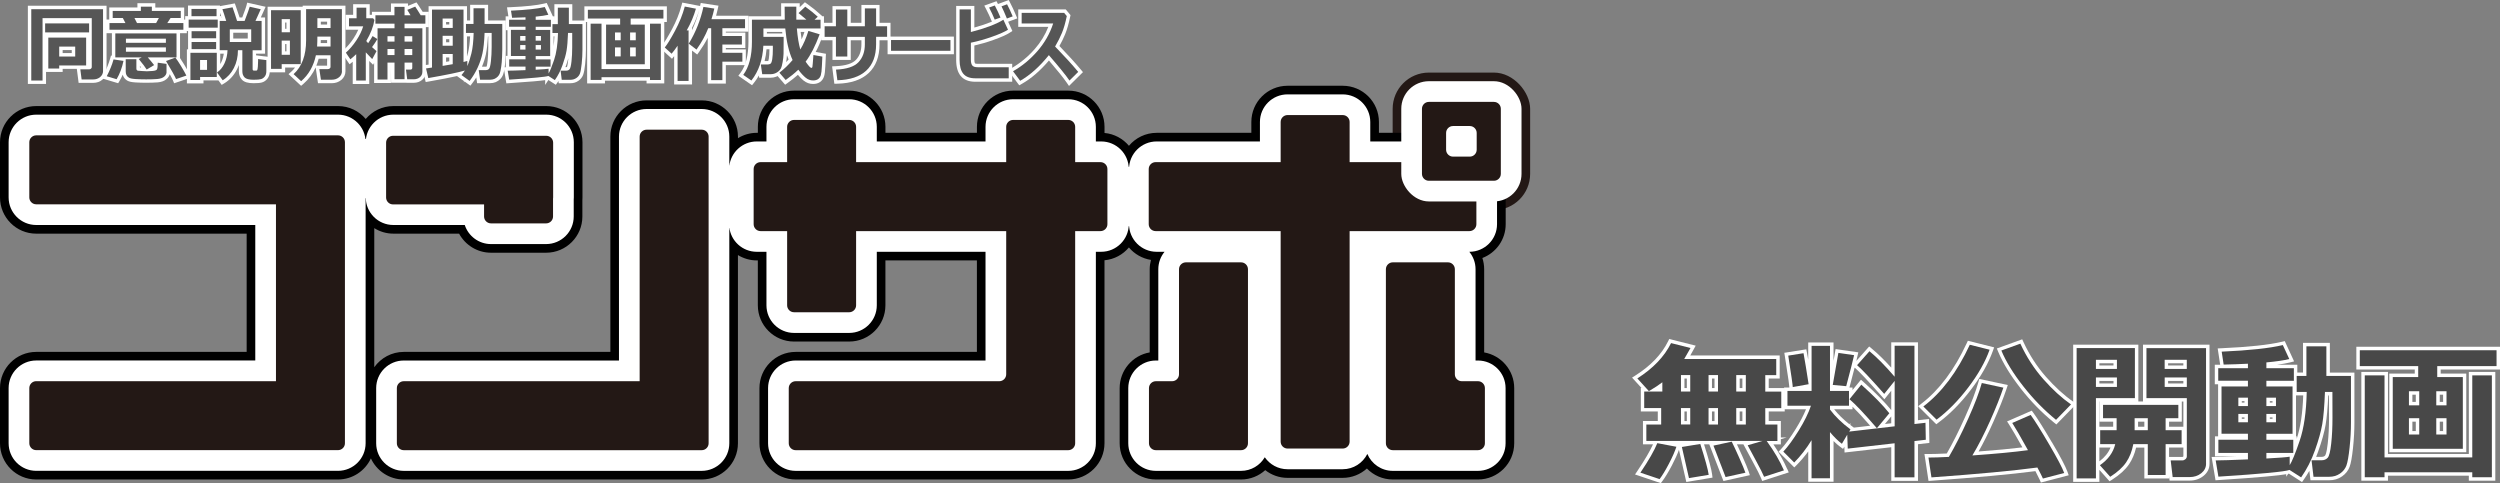 <?xml version="1.0" encoding="UTF-8"?>
<svg id="_レイヤー_2" data-name="レイヤー 2" xmlns="http://www.w3.org/2000/svg" viewBox="0 0 725 140.12">
  <rect x="0" y="0" width="725" height="140.12" fill="#808080" stroke="none"/>
  <defs>
    <style>
      .cls-1 {
        fill: #fff;
      }

      .cls-2 {
        fill: #231815;
      }

      .cls-3 {
        fill: #484848;
      }

      .cls-4 {
        fill: #565656;
      }
    </style>
  </defs>
  <g id="_レイヤー_1_画像のコピー" data-name="レイヤー 1 画像のコピー">
    <g>
      <rect class="cls-2" x="403.87" y="21.05" width="39.87" height="39.87" rx="10.5" ry="10.5"/>
      <path d="M430.41,102.2v-24.12c0-1.14-.19-2.23-.52-3.26,3.95-1.51,6.76-5.33,6.76-9.8v-16c0-5.79-4.71-10.5-10.5-10.5h-26.26v-3.15c0-5.79-4.71-10.5-10.5-10.5h-16c-5.79,0-10.5,4.71-10.5,10.5v3.15h-27.46c-3.22,0-6.11,1.46-8.04,3.76-1.74-2.07-4.25-3.46-7.08-3.72v-1.78c0-5.79-4.71-10.5-10.5-10.5h-16c-5.79,0-10.5,4.71-10.5,10.5v1.74h-26.53v-1.74c0-5.79-4.71-10.5-10.5-10.5h-16c-5.79,0-10.5,4.71-10.5,10.5v1.74h-.31c-2,0-3.87.57-5.46,1.55v-.46c0-5.79-4.71-10.5-10.5-10.5h-16c-5.79,0-10.5,4.71-10.5,10.5v62.44h-59.91c-3.53,0-6.65,1.76-8.56,4.44v-40.33c1.61,1.01,3.51,1.6,5.54,1.6h19.06c1.78,3.29,5.25,5.53,9.25,5.53h16c5.79,0,10.5-4.71,10.5-10.5v-4.78c.02-.23.03-.48.03-.75v-16c0-5.79-4.71-10.5-10.53-10.5h-44.31c-3.21,0-6.09,1.46-8.02,3.74-1.93-2.28-4.81-3.74-8.02-3.74H10.5c-5.79,0-10.5,4.71-10.5,10.5v16c0,5.79,4.71,10.5,10.5,10.5h61.03v34.29H10.5c-5.79,0-10.5,4.71-10.5,10.5v16c0,5.79,4.71,10.5,10.5,10.5h87.53c4.22,0,7.86-2.51,9.53-6.12,1.66,3.61,5.31,6.12,9.53,6.12h86.41c5.79,0,10.5-4.71,10.5-10.5v-54.58c1.59.97,3.46,1.55,5.46,1.55h.31v13.03c0,5.79,4.71,10.5,10.5,10.5h16c5.79,0,10.5-4.71,10.5-10.5v-13.03h26.53v26.53h-52.56c-5.79,0-10.5,4.71-10.5,10.5v16c0,5.79,4.71,10.5,10.5,10.5h79.06c5.79,0,10.5-4.71,10.5-10.5v-53.07c2.84-.26,5.35-1.65,7.08-3.72,1.59,1.9,3.85,3.21,6.4,3.62-.23.86-.37,1.77-.37,2.7v24.12c-4.94.85-8.71,5.17-8.71,10.35v16c0,5.79,4.71,10.5,10.5,10.5h24.71c2.7,0,5.15-1.03,7.01-2.71,1.78,1.4,4.02,2.24,6.46,2.24h16c2.7,0,5.15-1.03,7.02-2.71,1.91,1.96,4.57,3.18,7.51,3.18h24.71c5.79,0,10.5-4.71,10.5-10.5v-16c0-5.18-3.77-9.49-8.71-10.35Z"/>
      <g>
        <path class="cls-1" d="M134.78,65.25c1.04,3.2,4.06,5.53,7.6,5.53h16c4.41,0,8-3.59,8-8v-4.95c.01-.19.03-.38.03-.58v-16c0-4.41-3.59-8-8-8h-44.34c-4.41,0-8,3.59-8,8v16c0,4.41,3.59,8,8,8h20.71Z"/>
        <path class="cls-1" d="M98.03,33.25H10.5c-4.41,0-8,3.59-8,8v16c0,4.41,3.59,8,8,8h63.53v39.29H10.5c-4.41,0-8,3.59-8,8v16c0,4.41,3.59,8,8,8h87.53c4.41,0,8-3.59,8-8V41.25c0-4.41-3.59-8-8-8Z"/>
        <path class="cls-1" d="M327.35,49.02c0-4.41-3.59-8-8-8h-1.55v-4.24c0-4.41-3.59-8-8-8h-16c-4.41,0-8,3.59-8,8v4.24h-31.53v-4.24c0-4.41-3.59-8-8-8h-16c-4.41,0-8,3.59-8,8v4.24h-2.81c-4.14,0-7.55,3.15-7.96,7.18v-8.59c0-4.41-3.59-8-8-8h-16c-4.41,0-8,3.59-8,8v64.94h-62.41c-4.41,0-8,3.59-8,8v16c0,4.41,3.59,8,8,8h86.41c4.41,0,8-3.59,8-8v-62.71c.41,4.03,3.82,7.18,7.96,7.18h2.81v15.53c0,4.41,3.59,8,8,8h16c4.41,0,8-3.59,8-8v-15.53h31.53v31.53h-55.06c-4.41,0-8,3.59-8,8v16c0,4.41,3.59,8,8,8h79.06c4.41,0,8-3.59,8-8v-55.53h1.55c4.41,0,8-3.59,8-8v-16Z"/>
        <path class="cls-1" d="M428.62,104.55h-.71v-26.47c0-1.92-.68-3.68-1.81-5.06h.04c4.41,0,8-3.59,8-8v-16c0-4.41-3.59-8-8-8h-28.76v-5.65c0-4.41-3.59-8-8-8h-16c-4.41,0-8,3.59-8,8v5.65h-29.96c-4.41,0-8,3.59-8,8v16c0,4.41,3.59,8,8,8h2.3c-1.13,1.38-1.81,3.14-1.81,5.06v26.47h-.71c-4.41,0-8,3.59-8,8v16c0,4.41,3.59,8,8,8h24.71c2.93,0,5.49-1.59,6.88-3.94,1.44,2.09,3.86,3.47,6.59,3.47h16c3.13,0,5.84-1.81,7.15-4.44,1.21,2.88,4.06,4.91,7.38,4.91h24.71c4.41,0,8-3.59,8-8v-16c0-4.41-3.59-8-8-8Z"/>
        <rect class="cls-1" x="104.15" y="40.29" width="3.76" height="17.21"/>
        <rect class="cls-1" x="325.32" y="48.39" width="3.76" height="17.21"/>
        <rect class="cls-1" x="210.15" y="48.03" width="3.76" height="17.96"/>
      </g>
      <g>
        <path class="cls-2" d="M140.38,62.79c0,1.09.9,1.99,2,1.99h16c1.1,0,2-.9,2-1.99v-5.21c.01-.09.03-.19.03-.29v-15.92c0-1.09-.9-1.99-2-1.99h-44.44c-1.1,0-2,.9-2,1.99v15.92c0,1.09.9,1.99,2,1.99h26.41v3.51Z"/>
        <path class="cls-2" d="M98.03,39.25H10.5c-1.1,0-2,.9-2,2v16c0,1.1.9,2,2,2h69.53v51.29H10.5c-1.1,0-2,.9-2,2v16c0,1.1.9,2,2,2h71.53s0,0,0,0h16c1.1,0,2-.9,2-2V41.25c0-1.1-.9-2-2-2Z"/>
        <path class="cls-2" d="M203.5,37.61h-16c-1.1,0-2,.9-2,2v70.94h-68.41c-1.1,0-2,.9-2,2v16c0,1.1.9,2,2,2h86.41c1.1,0,2-.9,2-2V39.61c0-1.1-.9-2-2-2Z"/>
        <path class="cls-2" d="M319.15,47.02h-7.35v-10.24c0-1.1-.9-2-2-2h-16c-1.1,0-2,.9-2,2v10.24h-43.53v-10.24c0-1.1-.9-2-2-2h-16c-1.1,0-2,.9-2,2v10.24h-7.71c-1.1,0-2,.9-2,2v16c0,1.1.9,2,2,2h7.71v21.53c0,1.1.9,2,2,2h16c1.1,0,2-.9,2-2v-21.53h43.53v41.53c0,1.1-.9,2-2,2h-59.06c-1.1,0-2,.9-2,2v16c0,1.1.9,2,2,2h79.06c1.1,0,2-.9,2-2v-61.53h7.35c1.1,0,2-.9,2-2v-16c0-1.1-.9-2-2-2Z"/>
        <path class="cls-2" d="M426.15,67.02c1.1,0,2-.9,2-2v-16c0-1.1-.9-2-2-2h-34.76v-11.65c0-1.1-.9-2-2-2h-16c-1.1,0-2,.9-2,2v11.65h-36.26c-1.1,0-2,.9-2,2v16c0,1.1.9,2,2,2h36.26v61.06c0,1.1.9,2,2,2h16c1.1,0,2-.9,2-2v-61.06h34.76Z"/>
        <path class="cls-2" d="M359.91,76.08h-16c-1.1,0-2,.9-2,2v30.47c0,1.1-.9,2-2,2h-4.71c-1.1,0-2,.9-2,2v16c0,1.1.9,2,2,2h24.71c1.1,0,2-.9,2-2v-50.47c0-1.1-.9-2-2-2Z"/>
        <path class="cls-2" d="M428.62,110.55h-4.71c-1.1,0-2-.9-2-2v-30.47c0-1.1-.9-2-2-2h-16c-1.1,0-2,.9-2,2v50.47c0,1.1.9,2,2,2h24.71c1.1,0,2-.9,2-2v-16c0-1.1-.9-2-2-2Z"/>
      </g>
      <rect class="cls-1" x="406.37" y="23.55" width="34.87" height="34.87" rx="8" ry="8"/>
      <path class="cls-2" d="M433.24,29.55h-18.87c-1.1,0-2,.9-2,2v18.87c0,1.1.9,2,2,2h18.87c1.1,0,2-.9,2-2v-18.87c0-1.1-.9-2-2-2ZM428.24,43.42c0,1.1-.9,2-2,2h-4.87c-1.1,0-2-.9-2-2v-4.87c0-1.1.9-2,2-2h4.87c1.1,0,2,.9,2,2v4.87Z"/>
    </g>
    <g id="_無料公開動画" data-name="無料公開動画">
      <path class="cls-1" d="M8.08,1.67v22.68h5.27v-3.48h4.82v-.89h4.11l.52,4.05h4.24c1.04,0,1.94-.32,2.68-.95.77-.66,1.18-1.53,1.18-2.52V1.67H8.08ZM20.81,14.51v.88h-2.64v-.88h2.64Z"/>
      <path class="cls-1" d="M54.95,21.48c-.35-.72-.87-1.66-1.61-2.87-.44-.72-.81-1.31-1.13-1.77v-7.21h1.97v-3.95h-.76v-3.5h-8.38V.92h-5.19v1.25h-8.17v3.5h-.94v3.95h1.71v6.53l-.26-.04-.24.85c-.4,1.46-1.04,3.03-1.89,4.68l-.56,1.07,4.77,1.43.4-.68c.34-.57.64-1.17.92-1.8.05.18.11.35.18.5.22.47.58.86,1.08,1.18.5.32,1.27.5,2.5.57,1.02.06,2.04.09,3.03.09,1.33,0,2.45-.04,3.35-.11,1.08-.09,1.94-.41,2.55-.94.48-.41.8-.9.94-1.45.54.98.8,1.5.92,1.79l.36.86,4.93-1.67-.49-1.02ZM40.93,19.58c-.13,0-.25-.02-.35-.03v-.44c.13.17.25.32.35.46Z"/>
      <path class="cls-1" d="M74.26,16.04v-.47h2.61V5.07h-1.24l1.4-3.1-5.34-1.21-.24.94c-.07.29-.34,1.11-1.2,3.37h-.77c-.37-1.16-.74-2.26-1.1-3.29l-.29-.8-4.3.8v-.18h-9.27v3.07h-.82v4.34h.84v5.3h-.34v9.88h4.81v-.87h4.34l.94,1.3.79-.48c1.54-.94,2.75-2.28,3.62-3.98.22-.43.41-.87.57-1.32v1.83c0,1.02.32,1.86.95,2.5.64.65,1.73.96,3.32.96,1.13,0,1.9-.07,2.42-.22.63-.18,1.16-.55,1.6-1.1.45-.57.67-1.29.67-2.16v-4.1l-3.98-.51ZM71.85,9.5v1.68h-4.21v-1.68h4.21ZM63.87,15.57h1.03c-.12.85-.35,1.64-.69,2.38-.1.22-.22.44-.34.64v-3.02ZM64.14,4.73c.04.11.07.22.11.34h-.11v-.34ZM63.8,3.71c.1.29.21.61.32.96h-.32v-.96ZM59.04,19.26h-.02v-.86l.02.86Z"/>
      <path class="cls-1" d="M87.78,1.65v.3h-10.18v19.02h5.09v-1.38h2.87c-.33.43-.69.82-1.08,1.18l-.81.73,3.65,3.39.68-.58c1.51-1.3,2.7-2.9,3.54-4.76l.68,4.58h4c1.06,0,1.98-.32,2.74-.94.8-.66,1.22-1.54,1.22-2.53V1.65h-12.38ZM83.07,12.77v2.12h-.38v-2.12h.38ZM83.07,6.54v1.82h-.38v-1.82h.38ZM93.04,7.12v-.84h1.82v.84h-1.82ZM94.86,11.62v.87h-1.85c0-.28.02-.57.02-.87h1.83ZM91.74,19.04c.26-.64.48-1.31.67-2.01h2.45v2.01h-3.12Z"/>
      <path class="cls-1" d="M122.57,3.42c-.46-.74-.9-1.43-1.33-2.06l-.46-.67-2.47,1.01v-.7h-4.93v2.43h-5.52v.87h-.64V1.22h-4.81v3.07h-2.2v4.33h3.69c-.36.82-.82,1.66-1.37,2.51-.86,1.3-1.83,2.44-2.9,3.4l-.65.58,2.39,3.53.84-.66.08-.06v6.44h4.79v-6.68c.05.05.1.1.16.16l.95.95.3-.54v5.83h4.88v-4.91l.04,4.82,6.6.02c.94,0,1.76-.29,2.42-.85.7-.59,1.07-1.41,1.07-2.35V7.87h.87V3.42h-1.8Z"/>
      <path class="cls-1" d="M141.55,5.94V1.4h-5.21v4.54h-.91V1.79h-11.14v16.94c-.41.06-.7.1-.87.13l-1.09.15,1.12,4.78.93-.16c3.48-.61,6.18-1.13,8.15-1.57l2,1.44v.48l.16-.37,1.72,1.24.59-.77c.4-.52.78-1.06,1.13-1.62l.23,1.66h3.77c.58,0,1.12-.1,1.62-.3.5-.2.95-.51,1.33-.9.39-.4.67-.86.85-1.37.15-.43.28-1.07.42-1.97.13-.87.22-1.9.27-3.07.04-1.16.06-1.87.06-2.13V5.94h-5.13ZM135.43,10.55h.9c-.09,1.89-.29,3.45-.58,4.65-.1.43-.21.84-.33,1.23v-5.88ZM130.29,16.66v1.11l-.93.16v-1.27h.93ZM130.29,11.37v.88h-.93v-.88h.93ZM130.29,6.38v.72h-.93v-.72h.93ZM140.92,15.65c.27-1.28.47-2.99.59-5.1h.09v3.1c0,1.45-.06,2.79-.19,3.97-.15,1.37-.3,1.68-.29,1.66-.02.02-.04.05-.17.05h-1.18c.51-1.21.9-2.44,1.16-3.68Z"/>
      <path class="cls-1" d="M165.97,5.96V1.22h-5.2v4.75l-.02-1.24h-.42l-1.78-3.87-.8.19c-2.06.49-5.29.84-9.61,1.03l-1.11.05.4,2.6h-.79v4.02h.53v7.46h-.5v3.3h-.61l.78,4.66.9-.06c6.17-.4,9-.68,10.36-.87v1.39l.93-1.43,2.16,1.39.55-.78c.07-.1.14-.2.21-.31l.08.64h3.38c.88,0,1.66-.23,2.32-.7.66-.46,1.13-1.05,1.39-1.76.23-.61.41-1.6.57-3.11.15-1.43.23-2.83.23-4.17V5.96h-3.94ZM164.08,19.2c.29-.83.54-1.6.74-2.33-.02.29-.05.56-.08.83-.15,1.36-.32,1.7-.31,1.7,0,0,0,0,0,0-.02.02-.07.07-.24.07h-.22c.03-.09.07-.18.1-.28ZM160.54,10.53h.24c-.04,1.02-.12,1.98-.24,2.87v-2.87Z"/>
      <polygon class="cls-1" points="169.47 1.84 169.47 6.38 170.27 6.38 170.27 24.19 175.44 24.19 175.44 23.4 187.5 23.4 187.5 24.19 192.64 24.19 192.64 6.38 193.39 6.38 193.39 1.84 169.47 1.84"/>
      <path class="cls-1" d="M217.06,9.17v-4.6h-9.39c.17-.61.33-1.24.46-1.88l.23-1.04-5.15-.78-.19.87-5.16-.99-.24.9c-.6,2.26-1.52,4.54-2.73,6.8-1.22,2.27-2.19,3.85-2.89,4.71l-.6.74,3.47,3.15.63-.77v8.21h5.19v-9.82l1.5,1.15.6-.84c.94-1.32,1.76-2.66,2.45-4.02v13.29h5.25v-5.36h5.8v-4.57h-5.8v-.4h5.66v-4.47h-5.66v-.27h6.57ZM200.69,8.75v-.68c.86-1.69,1.56-3.42,2.06-5.15-.5,2.01-1.19,3.96-2.06,5.83Z"/>
      <path class="cls-1" d="M236.56,15.06c.72-1.38,1.41-2.97,2.07-4.75l.37-1-.16-.05h.11v-4.54h-.48l-.65-.6c-1.03-.95-2.29-1.96-3.73-2.99l-.67-.48-1.5,1.43V.95h-5.39v1c0,1.14,0,2.07.01,2.77h-9.49v7.39c0,3.9-.78,6.94-2.32,9.03l-.61.83,3.97,2.75.58-.73c.52-.65.99-1.35,1.4-2.09l.09.64h3.34c.54,0,1.07-.1,1.57-.29.15-.06.3-.12.44-.19l2.18,2.51.74-.53c1.07-.76,2.07-1.55,2.96-2.34.57.68,1.1,1.22,1.62,1.64.83.67,1.76,1.01,2.77,1.01.81,0,1.49-.19,2.04-.57.56-.39.96-.96,1.18-1.69.18-.59.29-1.55.35-2.91l.17-3.59-2.96-.52ZM222.4,9.71v-.45h4.43c.02.15.03.3.05.45h-4.48ZM222.3,14.28h.83c0,1.15-.06,2.07-.17,2.72-.06.38-.13.58-.16.68-.05.01-.11.02-.19.02h-.88c.28-1.08.47-2.23.57-3.43ZM228.21,15.98c.15.44.31.86.48,1.27-.23.26-.47.52-.71.77.12-.72.2-1.4.24-2.03ZM232.19,9.26h1.1c-.25.76-.52,1.48-.82,2.16-.11-.67-.2-1.39-.28-2.16Z"/>
      <path class="cls-1" d="M255.07,6.61V1.43h-5.26v5.18h-3.09V1.77h-5.3v4.84h-3.28v5.07h3.28v5.7h5.3v-5.7h3.09v1.17c0,1.89-.51,3.35-1.56,4.48-1.03,1.1-3,1.73-5.85,1.86l-1.09.05.65,5.05.9-.02c3.91-.09,6.94-1.12,9.02-3.06,2.11-1.96,3.18-4.77,3.18-8.36v-1.17h3.19v-5.07h-3.19Z"/>
      <rect class="cls-1" x="257.4" y="10.61" width="19.23" height="5.12"/>
      <path class="cls-1" d="M288.1,11.58c2.26-.8,3.82-1.5,4.77-2.13l.72-.47-1.23-2.67,2.65-.98-.4-.96c-.56-1.33-1.12-2.54-1.67-3.58l-.41-.78-3.12,1.16s-.01-.03-.02-.04l-.4-.78-3.55,1.28.53,1.01c.61,1.17,1.14,2.32,1.59,3.42l.09.22c-1.42.59-3.12,1.16-5.09,1.71V1.72h-5.27v15.64c0,2.06.43,3.59,1.31,4.66.92,1.12,2.35,1.69,4.26,1.69h10.68v-5.2h-9.95c-.67,0-.82-.13-.83-.12-.06-.09-.2-.37-.2-1.1v-4.09c1.78-.4,3.65-.94,5.55-1.62Z"/>
      <path class="cls-1" d="M313.46,20.2c-1.69-2.02-3.79-4.33-6.23-6.86.65-1.16,1.21-2.31,1.66-3.41.54-1.32,1.04-3.03,1.46-5.07l.1-.47-1.38-1.66h-13.78v5.07h8.72c-.92,2.34-2.24,4.48-3.92,6.4-2.01,2.29-4.3,4.17-6.8,5.6l-.99.56,3.28,4.38.77-.43c2.67-1.51,5.31-3.78,7.84-6.76,2.5,2.91,4.22,5.05,5.14,6.39l.68.99,4.05-4.01-.59-.71Z"/>
      <path class="cls-4" d="M29.89,20.57c0,.7-.28,1.29-.83,1.76s-1.23.71-2.03.71h-3.36l-.38-2.94h2.61c.18,0,.34-.07.49-.2s.22-.28.22-.43V5.26h-14.27v18.09h-3.27V2.67h20.81v17.89ZM25.84,9.39h-12.75v-2.61h12.75v2.61ZM17.17,18.99v.89h-3.16v-8.98h10.97v8.09h-7.8ZM17.17,16.4h4.64v-2.88h-4.64v2.88Z"/>
      <path class="cls-4" d="M35.81,17.67c-.41,1.96-1.07,3.73-1.99,5.3l-2.86-.86c.89-1.72,1.55-3.34,1.97-4.88l2.88.43ZM36.37,6.68l-.75-1.46h-2.94v-2.04h8.17v-1.25h3.19v1.25h8.38v2.04h-2.95l-.95,1.46h4.66v1.95h-21.43v-1.95h4.63ZM44.7,18.87l-2.16,1.3c-.33-.57-1.1-1.59-2.31-3.07l.89-.46h-7.68v-6.96h17.75v6.96h-8.34c.69.78,1.3,1.52,1.84,2.23ZM48.31,20.84c0,.52-.23.98-.68,1.37s-1.12.62-1.99.7-1.96.11-3.26.11c-.98,0-1.97-.03-2.98-.09s-1.68-.2-2.02-.41-.57-.47-.71-.76-.21-.64-.21-1.04v-3.55h3.09v2.73c0,.18.04.32.13.43s.21.17.36.18.55.05,1.21.09,1.11.07,1.34.07c.22,0,.72-.03,1.52-.08s1.26-.21,1.41-.47.22-.91.22-1.94l2.55.35v2.31ZM36.52,12.41h11.59v-1.2h-11.59v1.2ZM48.11,13.74h-11.59v1.27h11.59v-1.27ZM38.99,5.22l.74,1.46h5.55l.8-1.46h-7.09ZM54.04,21.92l-2.98,1.01c-.33-.79-1.3-2.53-2.91-5.23l2.7-1.01c.38.46.92,1.28,1.63,2.44s1.23,2.1,1.56,2.78Z"/>
      <path class="cls-4" d="M63.14,8.02h-8.43v-2.34h8.43v2.34ZM62.87,22.33h-4.84v.87h-2.81v-7.88h7.65v7.01ZM62.8,4.69h-7.27v-2.09h7.27v2.09ZM62.68,11.1h-7.12v-2.05h7.12v2.05ZM62.68,14.24h-7.12v-2.06h7.12v2.06ZM60.04,20.26v-2.86h-2.02v2.86h2.02ZM69,14.57c0,1.89-.39,3.61-1.17,5.14s-1.86,2.73-3.25,3.57l-1.64-2.26c.91-.62,1.64-1.5,2.17-2.66s.83-2.42.87-3.8h-2.27V6.07h1.89c-.43-1.44-.8-2.57-1.11-3.4l2.95-.55c.44,1.23.88,2.54,1.31,3.95h2.19c.86-2.26,1.35-3.63,1.48-4.12l3.2.73-1.54,3.4h1.79v8.5h-2.61v5.47c0,.29.14.43.41.43h.62c.11,0,.21-.04.29-.13s.15-.43.2-1.02.07-1.14.07-1.66c0-.18,0-.36-.01-.54l2.4.3v3.22c0,.64-.15,1.15-.46,1.54s-.67.64-1.09.76-1.14.18-2.14.18c-1.3,0-2.17-.22-2.61-.67s-.66-1.04-.66-1.79v-6.11h-1.29ZM72.85,12.18v-3.68h-6.21v3.68h6.21Z"/>
      <path class="cls-4" d="M87.21,18.59h-5.52v1.38h-3.09V2.95h8.61v15.63ZM84.07,9.36v-3.82h-2.38v3.82h2.38ZM84.07,15.89v-4.12h-2.38v4.12h2.38ZM99.17,20.65c0,.7-.29,1.29-.86,1.76s-1.27.71-2.1.71h-3.14l-.46-3.08h2.47c.21,0,.39-.06.54-.18s.23-.27.23-.44v-3.39h-4.24c-.67,3.13-2.1,5.64-4.28,7.51l-2.19-2.04c2.42-2.19,3.63-5.45,3.63-9.79V2.65h10.38v18ZM95.86,13.49v-2.87h-3.82c0,1.07-.03,2.03-.08,2.87h3.9ZM95.86,8.12v-2.84h-3.82v2.84h3.82Z"/>
      <path class="cls-4" d="M106.09,23.36h-2.79v-7.65c-.52.51-1.08,1-1.7,1.49l-1.3-1.92c1.13-1.02,2.15-2.21,3.06-3.59s1.57-2.73,1.97-4.06h-4.12v-2.33h2.2v-3.07h2.81v3.07h1.97l.39.48c-.29,1.89-1.07,3.93-2.36,6.12.23.27.41.48.54.63.52-.77.95-1.46,1.29-2.07l1.38.87c-.36.66-.87,1.43-1.54,2.33l1.3,1.17-1.25,2.31c-.77-.77-1.39-1.43-1.86-1.96v8.19ZM119.56,18.15h-2.24v4.82h-2.91v-4.82h-2.04v4.91h-2.88v-14.87h4.92v-1.32h-5.54v-2.45h5.52V1.99h2.93v2.43h1.73c-.39-.67-.7-1.19-.94-1.56l2.3-.94c.51.75,1.04,1.58,1.59,2.5h1.36v2.45h-6.05v1.32h5.18v12.6c0,.66-.24,1.19-.71,1.59s-1.07.61-1.77.61h-1.92l-.36-2.8h1.24c.39,0,.59-.18.59-.53v-1.51ZM114.41,10.49h-2.04v1.58h2.04v-1.58ZM112.37,15.96h2.04v-1.75h-2.04v1.75ZM119.56,12.07v-1.58h-2.24v1.58h2.24ZM117.32,15.96h2.24v-1.75h-2.24v1.75Z"/>
      <path class="cls-4" d="M134.85,20.44c-1.77.53-5.32,1.27-10.64,2.2l-.66-2.79c.28-.04.86-.12,1.73-.26V2.79h9.14v15.19c.45-.11.82-.21,1.1-.3v1.49c.44-1.01.84-2.25,1.2-3.73s.57-3.44.64-5.88h-2.23v-2.61h2.19V2.4h3.21v4.54h5.13v7.44c0,.26-.02.96-.06,2.09s-.13,2.12-.26,2.96-.26,1.44-.38,1.8-.33.7-.62.99-.62.52-.99.67-.79.23-1.24.23h-2.89l-.39-2.79h2.09c.38,0,.69-.12.91-.38s.41-.99.54-2.22.21-2.59.21-4.08v-4.1h-2.05c-.1,2.51-.3,4.47-.61,5.89s-.77,2.81-1.41,4.19-1.41,2.66-2.32,3.84l-2.36-1.7c.4-.47.73-.91,1-1.34ZM131.29,8.1v-2.72h-2.93v2.72h2.93ZM128.36,13.26h2.93v-2.88h-2.93v2.88ZM128.36,19.11l2.93-.5v-2.95h-2.93v3.46Z"/>
      <path class="cls-4" d="M159.05,22.02c-.7.27-4.5.63-11.39,1.08l-.43-2.6c.86,0,2.58-.05,5.17-.16v-1.03h-4.73v-2.11h4.73v-.96h-4.23v-7.58h4.23v-.91h-4.76v-2.02h4.76v-.71c-1.23.06-2.53.11-3.89.14l-.32-2.07c4.4-.2,7.66-.55,9.8-1.05l1.03,2.24c-.83.21-2.05.39-3.67.54v.93h4.41v2.02h-4.41v.91h4.2v7.58h-4.2v.96h4.31v2.11h-4.31v.89c2.04-.11,3.29-.21,3.74-.29v1.36c.37-.56.9-1.86,1.59-3.88s1.07-4.64,1.14-7.85h-1.61v-2.57h1.56V2.22h3.2v4.75h3.94v7.42c0,1.31-.07,2.67-.22,4.07s-.32,2.36-.51,2.87-.53.95-1.03,1.29-1.07.52-1.75.52h-2.5l-.32-2.65h1.61c.41,0,.73-.13.97-.39s.43-1.02.57-2.27.21-2.63.21-4.14v-4.15h-1.21c-.09,2.27-.23,3.98-.43,5.16s-.59,2.56-1.17,4.18-1.31,3.06-2.22,4.35l-1.86-1.2ZM152.39,10.44h-1.54v1.35h1.54v-1.35ZM152.39,13.06h-1.54v1.32h1.54v-1.32ZM156.88,11.79v-1.35h-1.54v1.35h1.54ZM156.88,14.38v-1.32h-1.54v1.32h1.54Z"/>
      <path class="cls-4" d="M186.99,18.63h-11.23V7.14h4.08v-1.76h-9.36v-2.54h21.91v2.54h-9.5v1.76h4.1v11.5ZM174.44,23.19h-3.16V6.87h3.16v13.15h14.06V6.87h3.14v16.32h-3.14v-.8h-14.06v.8ZM180,9.41h-1.65v2.26h1.65v-2.26ZM178.35,13.74v2.61h1.65v-2.61h-1.65ZM184.37,11.67v-2.26h-1.64v2.26h1.64ZM184.37,16.35v-2.61h-1.64v2.61h1.64Z"/>
      <path class="cls-4" d="M199.69,23.47h-3.19v-10.21c-.48.73-1.06,1.5-1.73,2.32l-1.99-1.8c.74-.91,1.74-2.54,2.99-4.87s2.19-4.67,2.82-7.01l3.23.62c-.61,2.13-1.5,4.23-2.67,6.29h.54v14.66ZM209.49,23.24h-3.25v-15.07h-.84c-.82,2.09-1.96,4.16-3.42,6.21l-2.24-1.72c2.02-3.32,3.44-6.88,4.25-10.66l3.16.48c-.23,1.08-.51,2.11-.83,3.09h9.74v2.6h-6.57v2.27h5.66v2.47h-5.66v2.4h5.8v2.57h-5.8v5.36Z"/>
      <path class="cls-4" d="M227.26,10.71c0,2.52,0,4.14-.03,4.88s-.11,1.55-.27,2.44-.32,1.49-.49,1.8-.4.6-.71.86-.66.46-1.04.61-.79.22-1.21.22h-2.47l-.4-2.82h1.97c.3,0,.57-.07.81-.21s.41-.59.53-1.34.18-1.79.18-3.11c0-.25,0-.51-.01-.77h-2.75c-.2,4.05-1.35,7.41-3.47,10.08l-2.36-1.63c1.68-2.27,2.52-5.48,2.52-9.62v-6.39h9.52c-.02-.71-.04-1.97-.04-3.77h3.39v3.77h2.93c-.52-.43-1.29-1.07-2.29-1.92l1.95-1.85c1.41,1.01,2.62,1.98,3.63,2.91l-.94.87h1.75v2.54h-6.87c.21,2.49.54,4.52,1,6.09.93-1.52,1.71-3.32,2.34-5.38l3.27.98c-1.28,3.43-2.64,6.07-4.07,7.93.83,1.21,1.39,1.82,1.68,1.82.14,0,.23-.09.28-.28s.15-1.34.3-3.47l2.59.46-.13,2.71c-.05,1.27-.16,2.16-.31,2.67s-.42.89-.79,1.15-.86.39-1.46.39c-.77,0-1.49-.26-2.14-.79s-1.37-1.3-2.14-2.33c-1.06,1.02-2.28,2.01-3.66,2.99l-1.83-2.11c1.38-1.06,2.65-2.29,3.83-3.68-1.09-2.35-1.79-5.41-2.12-9.16h-6.34v2.45h5.86Z"/>
      <path class="cls-4" d="M254.07,7.61h3.19v3.07h-3.19v2.17c0,3.31-.95,5.86-2.86,7.63s-4.7,2.7-8.37,2.79l-.4-3.08c3.14-.14,5.32-.87,6.54-2.17s1.83-3.03,1.83-5.16v-2.17h-5.09v5.7h-3.3v-5.7h-3.28v-3.07h3.28V2.77h3.3v4.84h5.09V2.43h3.26v5.18Z"/>
      <path class="cls-4" d="M275.63,14.73h-17.23v-3.12h17.23v3.12Z"/>
      <path class="cls-4" d="M292.53,22.71h-9.68c-1.6,0-2.76-.44-3.49-1.32s-1.08-2.23-1.08-4.03V2.72h3.27v6.57c4.24-1.09,7.39-2.29,9.43-3.57l1.34,2.89c-.88.58-2.39,1.25-4.55,2.02s-4.23,1.35-6.22,1.75v4.9c0,.76.13,1.32.39,1.68s.8.54,1.64.54h8.95v3.2ZM290.15,5.09l-1.68.6c-.46-1.13-1-2.3-1.63-3.5l1.65-.6c.73,1.4,1.28,2.57,1.65,3.5ZM293.68,4.75l-1.68.62c-.59-1.45-1.11-2.62-1.56-3.53l1.61-.6c.54,1.02,1.08,2.19,1.63,3.5Z"/>
      <path class="cls-4" d="M312.69,20.84l-2.54,2.52c-1.03-1.51-3.02-3.96-5.98-7.37-2.7,3.35-5.48,5.83-8.32,7.44l-2.07-2.77c2.61-1.48,4.96-3.42,7.05-5.81s3.62-5.07,4.59-8.04h-9.14v-3.08h12.32l.77.93c-.41,1.99-.88,3.62-1.41,4.89s-1.18,2.58-1.98,3.94c2.66,2.74,4.9,5.19,6.7,7.35Z"/>
    </g>
    <g id="_同意説明補助動画作成サービス" data-name="同意説明補助動画作成サービス">
      <path class="cls-1" d="M518.28,136c-.99-2.27-2.33-4.66-4-7.13h2.17v-1.51l1.67-.49h-1.67v-4.77h-3.52v-2.77h4.64v-6.79h-4.64v-2.77h3.18v-6.69h-25.93c.4-.7.72-1.26.96-1.71l.61-1.13-7.67-1.93-.36.72c-1.84,3.73-5.01,7.04-9.42,9.84l-1,.64,2.75,3.02h-.21v6.79h4.92v2.77h-4.3v6.77h2.92c-.9,1.97-2.4,4.54-4.49,7.65l-.73,1.09,7.48,2.51.43-.57c.81-1.06,1.75-2.6,2.78-4.57.9-1.72,1.59-3.24,2.05-4.53l2.13,9.34,7.6-1.27-.12-.95c-.17-1.41-.94-4.26-2.34-8.7h1.52l4.11,10.64,7.66-1.7-.34-1.05c-.26-.79-.87-2.27-1.87-4.52-.63-1.41-1.14-2.53-1.54-3.37h1.88l2.77,5.16c1.17,2.14,1.95,3.69,2.33,4.61l.35.86,7.7-2.49-.44-1.01ZM505.29,119.33v2.77h-.78v-2.77h.78ZM505.29,109.77v2.77h-.78v-2.77h.78ZM497.21,119.33v2.77h-.74v-2.77h.74ZM497.21,109.77v2.77h-.74v-2.77h.74ZM489.18,119.33v2.77h-.69v-2.77h.69ZM489.18,109.77v2.77h-.69v-2.77h.69Z"/>
      <path class="cls-1" d="M559.39,121.5l-3.18.36v-22.59h-7.75v7.34c-2.03-2.24-3.92-4.09-5.66-5.52l-.74-.61-3.73,4.19c.14-.56.25-1.04.34-1.44l.24-1.05-6.59-.95-.6,3.42v-5.33h-7.34v5.01c-.13-.76-.25-1.45-.37-2.07l-.18-.96-6.38,1.01.16.99c1.13,7.18,1.3,8.7,1.3,8.96v.12h-1.53v6.3h6.37c-.7,1.72-1.69,3.62-2.95,5.65-1.6,2.58-3.06,4.59-4.35,5.96l-.67.71,4.56,4.55.71-.71c1.17-1.18,2.29-2.5,3.34-3.92v8.78h7.34v-11.8c.64.64,1.27,1.18,1.86,1.62l.89.66.38-.64.06,1.69,13.55-1.54v9.76h7.75v-10.63l3.3-.38-.12-6.93ZM548.46,122.75l-1.83.21,1.83-2.21v2ZM537.23,118.68v-.75c1.36,1.33,3.08,3.18,5.12,5.53l-4.73.55-.38-.28c-.21-.16-.42-.32-.63-.48l-.02-.62-.24.42c-1.76-1.39-3.25-2.85-4.45-4.36h5.33ZM537.92,106.67c1.21,1.02,3.83,3.79,7.76,8.23l.79.89,1.99-2.48v5.62c-1.88-2.31-4.57-5.04-8-8.12l-.78-.7-2.45,3.01v-.74h-.89l.03-.12c.6-2.25,1.09-4.13,1.47-5.64l.07.06Z"/>
      <g>
        <path class="cls-1" d="M595.06,128.29c-2.41-4.1-4.22-6.98-5.38-8.56l-.47-.64-7.16,3.12.64.99c.74,1.13,2.01,3.33,3.81,6.54-3.33.41-7.59.81-12.71,1.19,1.42-2.51,2.84-5.35,4.23-8.47,1.7-3.81,3.01-7.09,3.89-9.74l.35-1.06-8.27-1.77-.25.91c-.72,2.62-2.03,6.07-3.9,10.23-1.79,3.98-3.56,7.5-5.27,10.48-2.23.11-4.02.16-5.32.16h-1.16l1.18,7.81.92-.07c13.07-.94,23.18-1.87,30.08-2.78.64,1.23,1.06,2.07,1.25,2.51l.34.8,8.07-2.11-.37-1.03c-.57-1.56-2.03-4.35-4.49-8.53Z"/>
        <path class="cls-1" d="M585.98,112.64c2.95,3.76,6.2,7.09,9.65,9.88l.71.57,5.81-5.97-.97-.67c-2.61-1.81-5.25-4.23-7.86-7.18-2.6-2.94-4.78-6.32-6.5-10.04l-.38-.83-7.36,2.66.4.97c1.36,3.26,3.55,6.83,6.51,10.61Z"/>
        <path class="cls-1" d="M562.21,122.51c3.33-2.49,6.49-5.7,9.4-9.55,2.92-3.85,5.04-7.62,6.32-11.19l.37-1.04-7.62-1.91-.35.75c-3.56,7.69-7.99,13.58-13.16,17.52l-.91.7,5.26,5.24.69-.52Z"/>
      </g>
      <path class="cls-1" d="M621.47,99.95v16.48h-1.35v-16.48h-18.9v39.79h7.6v-3.48l2.95,3.31.72-.45c2.2-1.4,3.86-2.9,4.93-4.48.93-1.38,1.62-3,2.05-4.84h2.39v8.95h7.17v-.63l.15,1.25h5.83c1.53,0,2.86-.45,3.97-1.33,1.18-.94,1.78-2.13,1.78-3.55v-34.53h-19.28ZM612.91,110.47v.74h-4.09v-.74h4.09ZM612.91,105.34v.65h-4.09v-.65h4.09ZM628.75,105.99v-.65h4.42v.65h-4.42ZM628.75,111.21v-.74h4.42v.74h-4.42ZM621.86,122.28v1.48h-1.82v-1.48h1.82ZM608.82,116.45h.06v5.83h3.94v1.48h-4v-7.31ZM629.03,123.76v-1.48h3.69v-5.83h.46v7.31h-4.15ZM608.82,129.79h3.23c-.62,1.52-1.69,2.84-3.23,4v-4ZM629.03,132.52v-2.73h4.15v2.52s0,.04-.06.1c-.12.1-.2.11-.28.11h-3.81Z"/>
      <path class="cls-1" d="M675.66,108.03v-8.59h-7.79v8.59h-1.65v-2.25h-5.93c1.57-.2,2.84-.43,3.84-.68l1.16-.3-2.71-5.88-.8.19c-3.78.9-9.68,1.53-17.54,1.88l-1.11.05.72,4.74h-1.56v5.65h.96v15.11h-.91v5.82h6.23c-2.86.11-4.87.16-6.02.16h-1.18l1.13,6.76.9-.06c12.6-.81,17.55-1.34,19.61-1.7v.74l.55-.85c.08-.02.16-.03.23-.05l3.8,2.44.55-.78c.56-.79,1.08-1.62,1.57-2.48l.33,2.74h5.4c1.42,0,2.68-.37,3.73-1.11,1.06-.74,1.81-1.68,2.22-2.8.38-1.02.7-2.8.98-5.44.27-2.56.41-5.07.41-7.46v-14.42h-7.13ZM672.28,130.9c1.05-2.96,1.78-5.55,2.15-7.72.34-1.99.6-4.84.76-8.5h.21l.02,6.51c0,2.67-.12,5.15-.37,7.38-.32,2.95-.72,3.48-.77,3.53-.15.17-.43.39-1.02.39h-1.58c.21-.52.41-1.04.6-1.58ZM658.25,116.76v-.44h.78v.44h-.78ZM658.25,121.45v-.4h.78v.4h-.78ZM650.9,121.05v.4h-.78v-.4h.78ZM650.9,116.32v.44h-.78v-.44h.78ZM665.84,114.67h2.09c-.16,5.05-.79,9.28-1.88,12.57v-.71h-.21v-11.87Z"/>
      <g>
        <path class="cls-1" d="M683.34,100.56v6.6h16.94v1.18h-7.38v22.8h22.32v-22.8h-7.42v-1.18h17.2v-6.6h-41.66ZM700.58,122.28v2.73h-.99v-2.73h.99ZM699.59,116.55v-2.09h.99v2.09h-.99ZM707.53,116.55v-2.09h.97v2.09h-.97ZM707.53,125.01v-2.73h.97v2.73h-.97Z"/>
        <polygon class="cls-1" points="715.96 131.65 692.51 131.65 692.51 107.86 684.79 107.86 684.79 139.4 692.51 139.4 692.51 137.95 715.96 137.95 715.96 139.4 723.64 139.4 723.64 107.86 715.96 107.86 715.96 131.65"/>
      </g>
      <path class="cls-3" d="M517.36,136.4l-5.77,1.87c-.4-.96-1.19-2.53-2.38-4.71l-2.38-4.43,4.28-1.25h-33.67v-4.77h4.3v-4.77h-4.92v-4.79h5.26v-2.69c-.96.75-2.26,1.6-3.9,2.57l-3.35-3.69c4.58-2.91,7.84-6.33,9.78-10.24l5.64,1.42c-.4.74-1,1.79-1.82,3.18h26.68v4.69h-3.18v4.77h4.64v4.79h-4.64v4.77h3.52v4.77h-3.1c2.16,2.98,3.83,5.83,5,8.53ZM486.15,129.57c-.44,1.36-1.17,3-2.18,4.94s-1.92,3.41-2.69,4.43l-5.56-1.87c2.4-3.58,4.04-6.42,4.9-8.55l5.53,1.04ZM487.48,108.77v4.77h2.69v-4.77h-2.69ZM487.48,118.33v4.77h2.69v-4.77h-2.69ZM495.52,137.7l-5.72.95-2.06-9.03,5.34-.87c1.46,4.58,2.27,7.56,2.44,8.95ZM495.48,108.77v4.77h2.74v-4.77h-2.74ZM495.48,123.11h2.74v-4.77h-2.74v4.77ZM506.17,137.08l-5.75,1.27-3.52-9.12,5.3-1.15c.44.85,1.15,2.37,2.13,4.57.98,2.2,1.59,3.67,1.83,4.42ZM503.51,113.54h2.78v-4.77h-2.78v4.77ZM503.51,123.11h2.78v-4.77h-2.78v4.77Z"/>
      <path class="cls-3" d="M525.37,127.62c-1.51,2.47-3.2,4.64-5.05,6.51l-3.16-3.16c1.34-1.43,2.83-3.47,4.47-6.12,1.64-2.65,2.82-5.04,3.54-7.18h-6.81v-4.3h7v-13.06h5.34v13.06h5.51v4.3h-5.51v1.1c1.51,2.02,3.49,3.94,5.94,5.75l-.38.64,13.19-1.53v-13.17l-3.03,3.77c-3.99-4.5-6.61-7.27-7.87-8.33l3.6-4.05c2.19,1.81,4.62,4.28,7.29,7.4v-8.99h5.75v22.71l3.2-.36.09,4.92-3.29.38v10.52h-5.75v-9.88l-13.59,1.55-.15-4.03-1.55,2.63c-1.07-.79-2.23-1.92-3.46-3.39v13.38h-5.34v-11.07ZM524.5,111.42l-4.6.83c0-.51-.44-3.55-1.31-9.12l4.43-.7c.41,2.21.9,5.2,1.48,8.99ZM537.69,103c-.37,1.64-1.13,4.64-2.29,8.99l-3.9-.36,1.63-9.29,4.56.66ZM547.91,119.84l-3.61,4.35c-3.54-4.13-6.19-6.93-7.95-8.42l3.43-4.22c3.56,3.19,6.27,5.96,8.12,8.29Z"/>
      <path class="cls-3" d="M576.98,101.43c-1.24,3.49-3.3,7.13-6.17,10.92-2.87,3.79-5.94,6.91-9.2,9.35l-3.84-3.82c5.33-4.06,9.82-10.02,13.47-17.9l5.75,1.44ZM590.83,135.58c-6.91.93-17.15,1.89-30.71,2.86l-.87-5.75c1.43,0,3.4-.06,5.92-.19,1.82-3.12,3.69-6.8,5.59-11.04,1.9-4.23,3.22-7.69,3.96-10.38l6.26,1.34c-.88,2.63-2.16,5.85-3.86,9.65-1.7,3.8-3.41,7.14-5.13,10.01,6.83-.48,12.2-.99,16.12-1.53-2.19-3.96-3.71-6.59-4.56-7.89l5.34-2.33c1.14,1.55,2.92,4.38,5.32,8.47s3.87,6.88,4.41,8.37l-6.17,1.61c-.23-.54-.76-1.61-1.61-3.2ZM600.6,117.28l-4.35,4.47c-3.41-2.76-6.57-6-9.49-9.72-2.92-3.72-5.04-7.18-6.37-10.38l5.51-1.99c1.77,3.83,3.99,7.26,6.66,10.29s5.35,5.47,8.04,7.34Z"/>
      <path class="cls-3" d="M619.12,115.45h-11.3v23.28h-5.6v-37.79h16.9v14.5ZM613.91,106.99v-2.65h-6.09v2.65h6.09ZM613.91,112.21v-2.74h-6.09v2.74h6.09ZM618.66,128.79c-.38,2.05-1.07,3.81-2.07,5.28s-2.54,2.87-4.63,4.2l-2.99-3.35c2.39-1.65,3.87-3.7,4.45-6.13h-4.37v-4.03h4.77v-3.48h-3.94v-3.86h21.84v3.86h-3.69v3.48h4.64v4.03h-4.64v8.95h-5.17v-8.95h-4.2ZM619.04,124.76h3.82v-3.48h-3.82v3.48ZM639.76,134.47c0,1.1-.47,2.02-1.4,2.77-.93.74-2.05,1.11-3.35,1.11h-4.94l-.57-4.83h3.35c.34,0,.65-.12.92-.35.28-.23.41-.52.41-.86v-16.86h-11.71v-14.5h17.28v33.53ZM627.75,106.99h6.42v-2.65h-6.42v2.65ZM634.18,109.47h-6.42v2.74h6.42v-2.74Z"/>
      <path class="cls-3" d="M663.95,136.28c-1.27.5-8.14,1.15-20.61,1.95l-.79-4.71c1.56,0,4.67-.1,9.35-.3v-1.87h-8.57v-3.82h8.57v-1.74h-7.66v-13.72h7.66v-1.65h-8.61v-3.65h8.61v-1.29c-2.23.11-4.58.2-7.04.25l-.57-3.75c7.96-.35,13.87-.99,17.73-1.91l1.87,4.05c-1.5.38-3.71.71-6.64.98v1.68h7.97v3.65h-7.97v1.65h7.59v13.72h-7.59v1.74h7.8v3.82h-7.8v1.61c3.69-.2,5.94-.38,6.76-.53v2.46c.66-1.02,1.63-3.36,2.88-7.03,1.26-3.67,1.94-8.4,2.06-14.2h-2.91v-4.64h2.82v-8.59h5.79v8.59h7.13v13.42c0,2.38-.13,4.83-.4,7.36-.27,2.53-.58,4.26-.92,5.2-.35.93-.96,1.71-1.86,2.33s-1.94.93-3.16.93h-4.52l-.57-4.79h2.91c.73,0,1.32-.24,1.76-.71.44-.47.78-1.84,1.03-4.1.25-2.26.37-4.76.37-7.49l-.02-7.51h-2.16c-.16,4.1-.42,7.21-.78,9.33-.37,2.12-1.07,4.64-2.11,7.56-1.04,2.92-2.38,5.55-4.02,7.88l-3.37-2.16ZM651.9,115.32h-2.78v2.44h2.78v-2.44ZM651.9,120.05h-2.78v2.4h2.78v-2.4ZM660.03,117.76v-2.44h-2.78v2.44h2.78ZM660.03,122.45v-2.4h-2.78v2.4h2.78Z"/>
      <path class="cls-3" d="M714.22,130.15h-20.32v-20.8h7.38v-3.18h-16.94v-4.6h39.66v4.6h-17.2v3.18h7.42v20.8ZM691.51,138.4h-5.73v-29.54h5.73v23.79h25.45v-23.79h5.68v29.54h-5.68v-1.44h-25.45v1.44ZM701.58,113.46h-2.99v4.09h2.99v-4.09ZM698.59,121.28v4.73h2.99v-4.73h-2.99ZM709.49,117.55v-4.09h-2.97v4.09h2.97ZM709.49,126.01v-4.73h-2.97v4.73h2.97Z"/>
    </g>
  </g>
</svg>